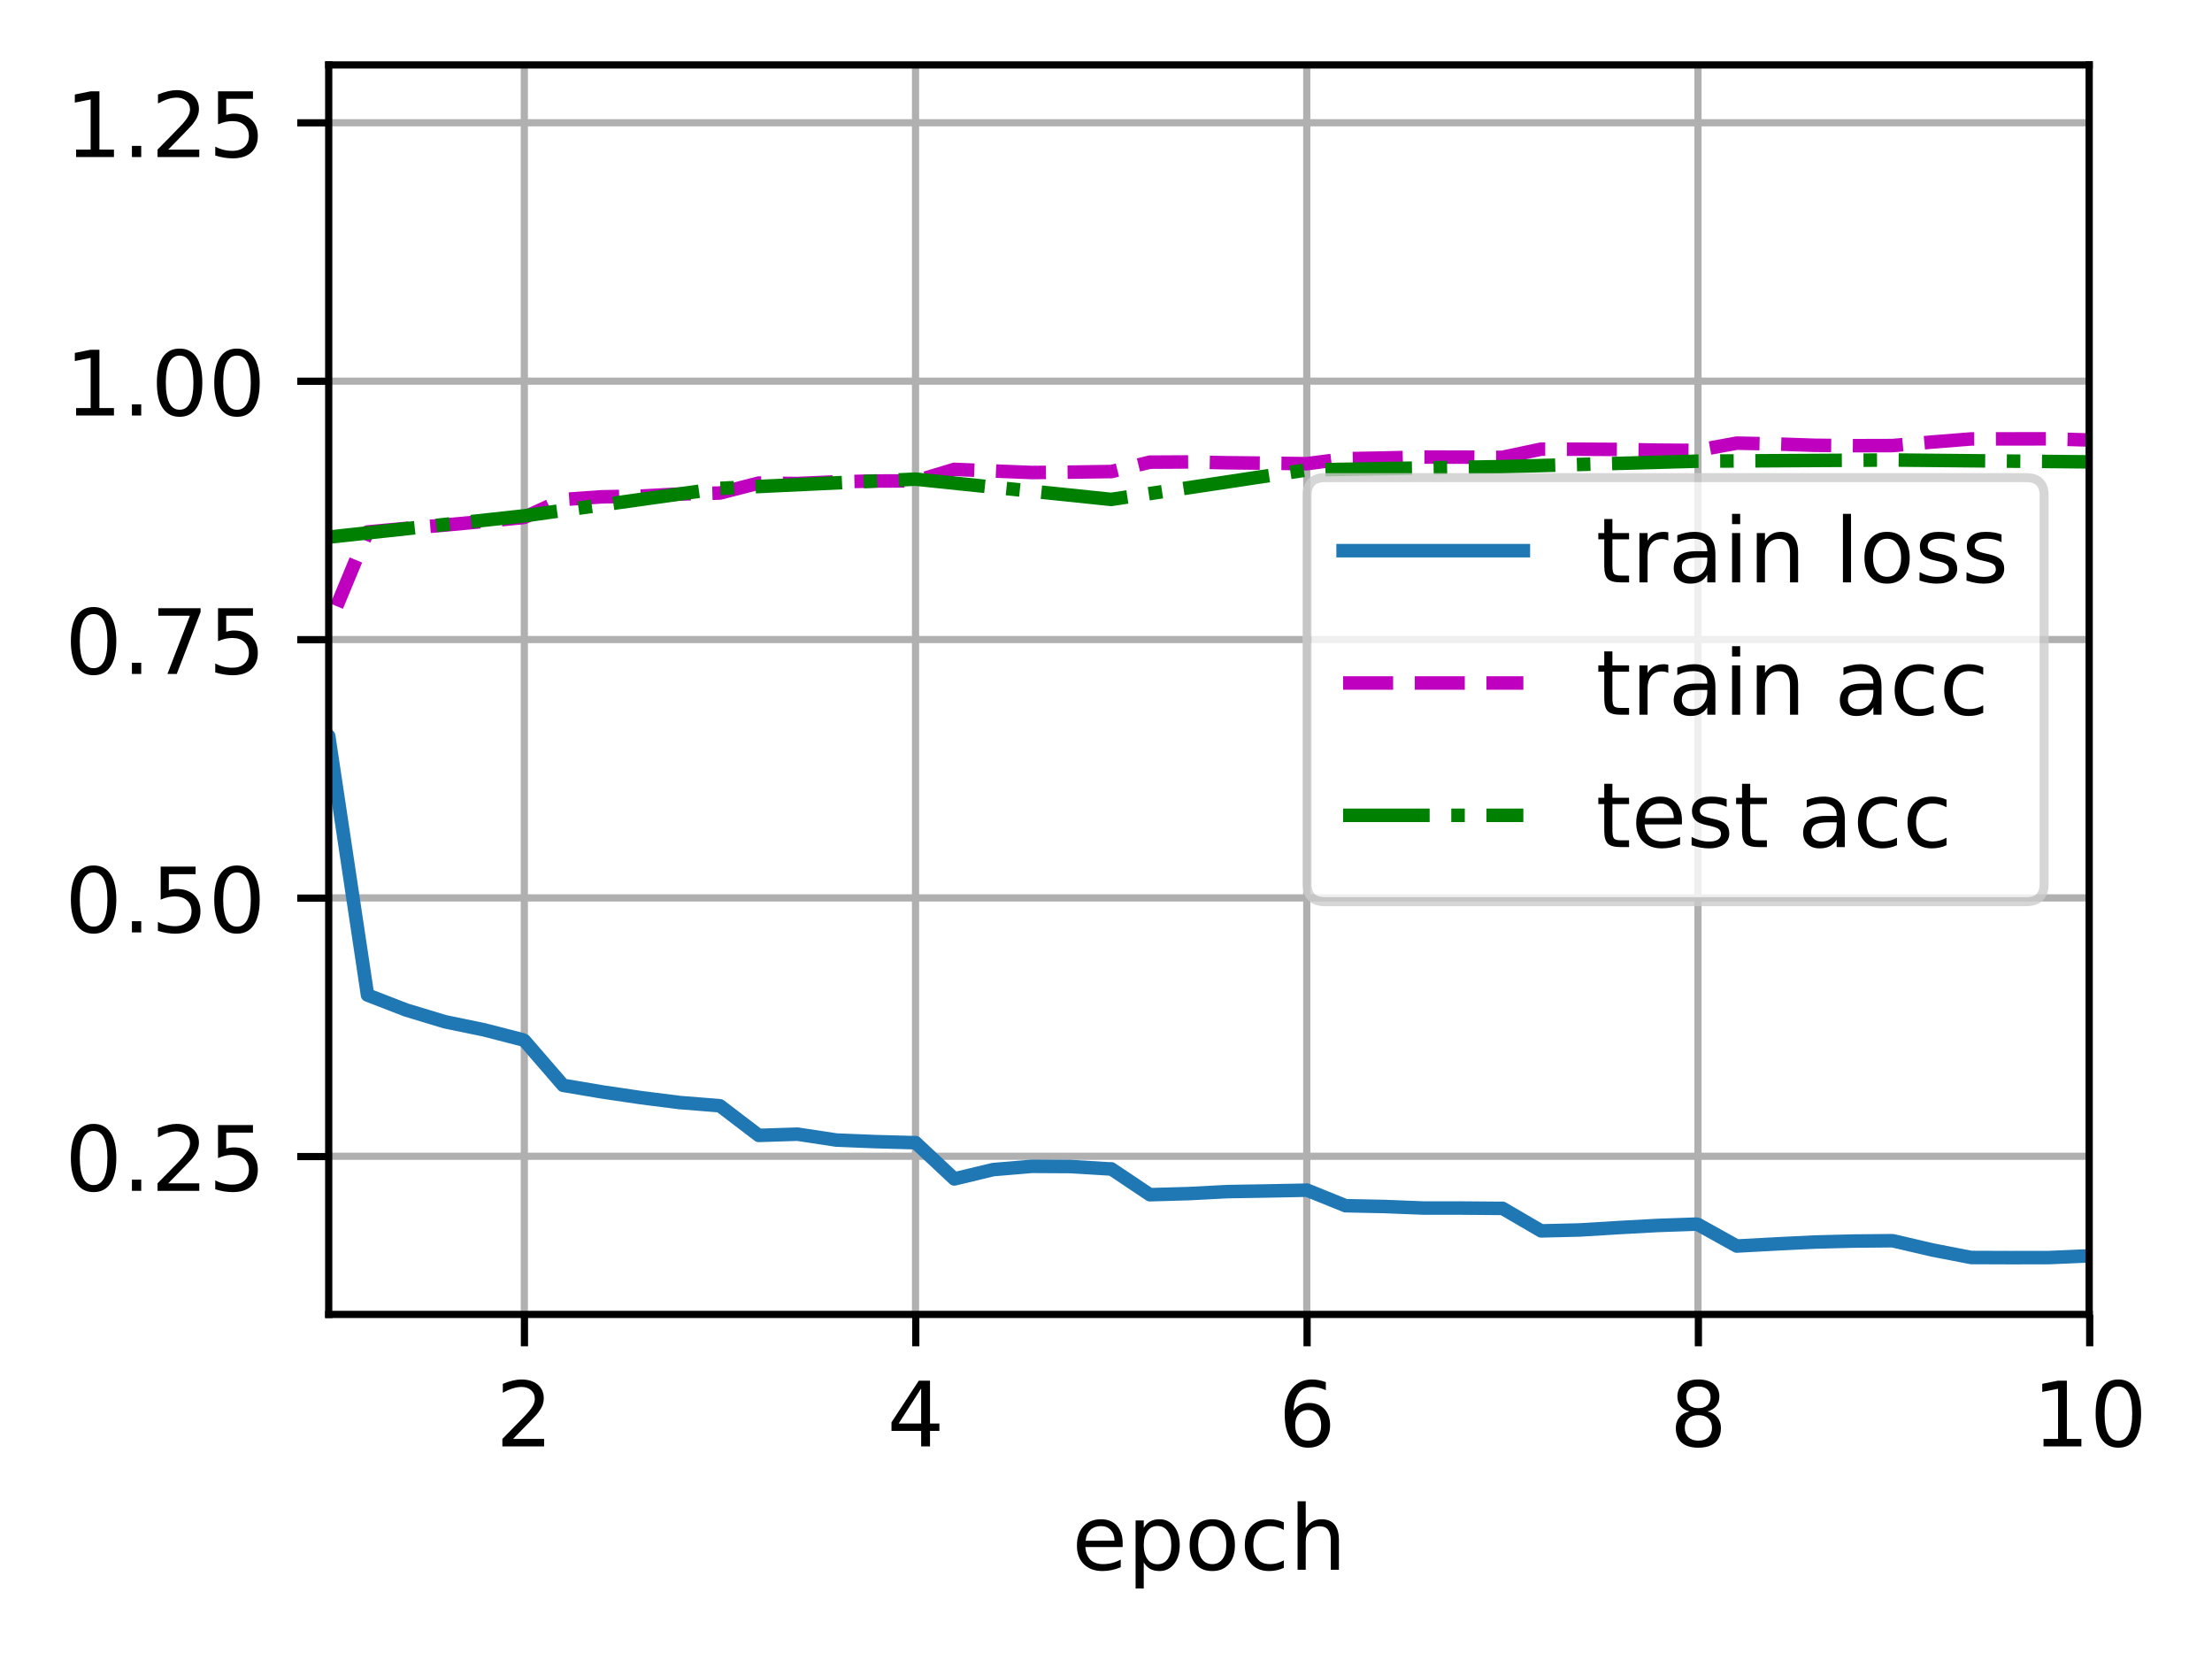 <?xml version="1.0" encoding="UTF-8"?>
<svg xmlns="http://www.w3.org/2000/svg" xmlns:xlink="http://www.w3.org/1999/xlink" width="327.104" height="244.475" viewBox="0 0 327.104 244.475" version="1.1">
<rect x="0" y="0" width="327.104" height="244.475" fill="#333333" stroke="none"/>
<defs>
<clipPath id="clip1">
  <path d="M 76 9.602 L 79 9.602 L 79 194.398 L 76 194.398 Z M 76 9.602 "/>
</clipPath>
<clipPath id="clip2">
  <path d="M 134 9.602 L 137 9.602 L 137 194.398 L 134 194.398 Z M 134 9.602 "/>
</clipPath>
<clipPath id="clip3">
  <path d="M 192 9.602 L 195 9.602 L 195 194.398 L 192 194.398 Z M 192 9.602 "/>
</clipPath>
<clipPath id="clip4">
  <path d="M 250 9.602 L 252 9.602 L 252 194.398 L 250 194.398 Z M 250 9.602 "/>
</clipPath>
<clipPath id="clip5">
  <path d="M 308 9.602 L 309.02 9.602 L 309.02 194.398 L 308 194.398 Z M 308 9.602 "/>
</clipPath>
<clipPath id="clip6">
  <path d="M 48.621 170 L 309.02 170 L 309.02 172 L 48.621 172 Z M 48.621 170 "/>
</clipPath>
<clipPath id="clip7">
  <path d="M 48.621 132 L 309.02 132 L 309.02 134 L 48.621 134 Z M 48.621 132 "/>
</clipPath>
<clipPath id="clip8">
  <path d="M 48.621 93 L 309.02 93 L 309.02 96 L 48.621 96 Z M 48.621 93 "/>
</clipPath>
<clipPath id="clip9">
  <path d="M 48.621 55 L 309.02 55 L 309.02 58 L 48.621 58 Z M 48.621 55 "/>
</clipPath>
<clipPath id="clip10">
  <path d="M 48.621 17 L 309.02 17 L 309.02 19 L 48.621 19 Z M 48.621 17 "/>
</clipPath>
<clipPath id="clip11">
  <path d="M 48.621 16 L 309.02 16 L 309.02 188 L 48.621 188 Z M 48.621 16 "/>
</clipPath>
<clipPath id="clip12">
  <path d="M 48.621 63 L 309.02 63 L 309.02 124 L 48.621 124 Z M 48.621 63 "/>
</clipPath>
<clipPath id="clip13">
  <path d="M 48.621 67 L 309.02 67 L 309.02 81 L 48.621 81 Z M 48.621 67 "/>
</clipPath>
<filter id="alpha" filterUnits="objectBoundingBox" x="0%" y="0%" width="100%" height="100%">
  <feColorMatrix type="matrix" in="SourceGraphic" values="0 0 0 0 1 0 0 0 0 1 0 0 0 0 1 0 0 0 1 0"/>
</filter>
<mask id="mask0">
  <g filter="url(#alpha)">
<rect x="0" y="0" width="327.104" height="244.475" style="fill:rgb(0%,0%,0%);fill-opacity:0.8;stroke:none;"/>
  </g>
</mask>
<clipPath id="clip14">
  <rect x="0" y="0" width="328" height="245"/>
</clipPath>
<g id="surface5" clip-path="url(#clip14)">
<path style="fill-rule:nonzero;fill:rgb(100%,100%,100%);fill-opacity:1;stroke-width:1;stroke-linecap:butt;stroke-linejoin:miter;stroke:rgb(80%,80%,80%);stroke-opacity:1;stroke-miterlimit:4;" d="M 146.997 100.017 L 224.766 100.017 C 226.099 100.017 226.767 99.352 226.767 98.019 L 226.767 54.981 C 226.767 53.648 226.099 52.983 224.766 52.983 L 146.997 52.983 C 145.664 52.983 144.996 53.648 144.996 54.981 L 144.996 98.019 C 144.996 99.352 145.664 100.017 146.997 100.017 Z M 146.997 100.017 " transform="matrix(1.333,0,0,1.333,0,-0)"/>
</g>
</defs>
<g id="surface1">
<path style=" stroke:none;fill-rule:nonzero;fill:rgb(100%,100%,100%);fill-opacity:1;" d="M 0 244.477 L 327.105 244.477 L 327.105 0 L 0 0 Z M 0 244.477 "/>
<path style=" stroke:none;fill-rule:nonzero;fill:rgb(100%,100%,100%);fill-opacity:1;" d="M 48.621 194.398 L 309.02 194.398 L 309.02 9.602 L 48.621 9.602 Z M 48.621 194.398 "/>
<g clip-path="url(#clip1)" clip-rule="nonzero">
<path style="fill:none;stroke-width:0.8;stroke-linecap:square;stroke-linejoin:round;stroke:rgb(69.02%,69.02%,69.02%);stroke-opacity:1;stroke-miterlimit:4;" d="M 58.166 145.799 L 58.166 7.201 " transform="matrix(1.333,0,0,1.333,0,-0)"/>
</g>
<path style="fill:none;stroke-width:0.8;stroke-linecap:butt;stroke-linejoin:round;stroke:rgb(0%,0%,0%);stroke-opacity:1;stroke-miterlimit:4;" d="M 0 -0.001 L 0 3.5 " transform="matrix(1.333,0,0,1.333,77.554,194.4)"/>
<path style=" stroke:none;fill-rule:nonzero;fill:rgb(0%,0%,0%);fill-opacity:1;" d="M 75.871 212.758 L 80.461 212.758 L 80.461 213.863 L 74.289 213.863 L 74.289 212.758 C 74.789 212.242 75.469 211.547 76.328 210.68 C 77.191 209.809 77.734 209.246 77.953 208.992 C 78.375 208.523 78.668 208.121 78.836 207.793 C 79.004 207.465 79.086 207.145 79.086 206.828 C 79.086 206.309 78.906 205.891 78.543 205.566 C 78.18 205.238 77.711 205.074 77.129 205.074 C 76.715 205.074 76.277 205.148 75.82 205.289 C 75.363 205.434 74.875 205.648 74.355 205.941 L 74.355 204.613 C 74.883 204.398 75.379 204.238 75.836 204.133 C 76.297 204.023 76.719 203.969 77.102 203.969 C 78.109 203.969 78.91 204.223 79.512 204.727 C 80.109 205.227 80.41 205.898 80.41 206.742 C 80.41 207.141 80.332 207.52 80.184 207.879 C 80.035 208.234 79.762 208.656 79.367 209.145 C 79.258 209.27 78.914 209.633 78.332 210.234 C 77.75 210.836 76.93 211.68 75.871 212.758 Z M 75.871 212.758 "/>
<g clip-path="url(#clip2)" clip-rule="nonzero">
<path style="fill:none;stroke-width:0.8;stroke-linecap:square;stroke-linejoin:round;stroke:rgb(69.02%,69.02%,69.02%);stroke-opacity:1;stroke-miterlimit:4;" d="M 101.566 145.799 L 101.566 7.201 " transform="matrix(1.333,0,0,1.333,0,-0)"/>
</g>
<path style="fill:none;stroke-width:0.8;stroke-linecap:butt;stroke-linejoin:round;stroke:rgb(0%,0%,0%);stroke-opacity:1;stroke-miterlimit:4;" d="M 0.001 -0.001 L 0.001 3.5 " transform="matrix(1.333,0,0,1.333,135.421,194.4)"/>
<path style=" stroke:none;fill-rule:nonzero;fill:rgb(0%,0%,0%);fill-opacity:1;" d="M 136.219 205.289 L 132.898 210.48 L 136.219 210.48 Z M 135.871 204.145 L 137.527 204.145 L 137.527 210.48 L 138.914 210.48 L 138.914 211.574 L 137.527 211.574 L 137.527 213.863 L 136.219 213.863 L 136.219 211.574 L 131.832 211.574 L 131.832 210.305 Z M 135.871 204.145 "/>
<g clip-path="url(#clip3)" clip-rule="nonzero">
<path style="fill:none;stroke-width:0.8;stroke-linecap:square;stroke-linejoin:round;stroke:rgb(69.02%,69.02%,69.02%);stroke-opacity:1;stroke-miterlimit:4;" d="M 144.967 145.799 L 144.967 7.201 " transform="matrix(1.333,0,0,1.333,0,-0)"/>
</g>
<path style="fill:none;stroke-width:0.8;stroke-linecap:butt;stroke-linejoin:round;stroke:rgb(0%,0%,0%);stroke-opacity:1;stroke-miterlimit:4;" d="M 0.001 -0.001 L 0.001 3.5 " transform="matrix(1.333,0,0,1.333,193.287,194.4)"/>
<path style=" stroke:none;fill-rule:nonzero;fill:rgb(0%,0%,0%);fill-opacity:1;" d="M 193.449 208.48 C 192.859 208.48 192.391 208.684 192.043 209.086 C 191.699 209.492 191.527 210.043 191.527 210.746 C 191.527 211.445 191.699 211.996 192.043 212.402 C 192.391 212.809 192.859 213.012 193.449 213.012 C 194.039 213.012 194.504 212.809 194.852 212.402 C 195.195 211.996 195.367 211.445 195.367 210.746 C 195.367 210.043 195.195 209.492 194.852 209.086 C 194.504 208.684 194.039 208.48 193.449 208.48 Z M 196.059 204.359 L 196.059 205.555 C 195.727 205.402 195.395 205.281 195.059 205.199 C 194.723 205.117 194.391 205.074 194.059 205.074 C 193.191 205.074 192.527 205.367 192.07 205.953 C 191.613 206.539 191.352 207.426 191.285 208.609 C 191.539 208.234 191.863 207.941 192.246 207.742 C 192.637 207.539 193.062 207.441 193.523 207.441 C 194.5 207.441 195.273 207.734 195.84 208.328 C 196.406 208.922 196.691 209.727 196.691 210.746 C 196.691 211.746 196.395 212.547 195.805 213.148 C 195.215 213.754 194.43 214.055 193.449 214.055 C 192.324 214.055 191.465 213.625 190.867 212.762 C 190.273 211.898 189.977 210.652 189.977 209.016 C 189.977 207.477 190.34 206.254 191.07 205.34 C 191.801 204.426 192.777 203.969 194.008 203.969 C 194.336 203.969 194.672 204 195.008 204.066 C 195.344 204.133 195.691 204.23 196.059 204.359 Z M 196.059 204.359 "/>
<g clip-path="url(#clip4)" clip-rule="nonzero">
<path style="fill:none;stroke-width:0.8;stroke-linecap:square;stroke-linejoin:round;stroke:rgb(69.02%,69.02%,69.02%);stroke-opacity:1;stroke-miterlimit:4;" d="M 188.364 145.799 L 188.364 7.201 " transform="matrix(1.333,0,0,1.333,0,-0)"/>
</g>
<path style="fill:none;stroke-width:0.8;stroke-linecap:butt;stroke-linejoin:round;stroke:rgb(0%,0%,0%);stroke-opacity:1;stroke-miterlimit:4;" d="M -0.001 -0.001 L -0.001 3.5 " transform="matrix(1.333,0,0,1.333,251.154,194.4)"/>
<path style=" stroke:none;fill-rule:nonzero;fill:rgb(0%,0%,0%);fill-opacity:1;" d="M 251.148 209.246 C 250.523 209.246 250.035 209.414 249.676 209.75 C 249.316 210.086 249.141 210.543 249.141 211.129 C 249.141 211.715 249.316 212.176 249.676 212.512 C 250.035 212.844 250.523 213.012 251.148 213.012 C 251.773 213.012 252.266 212.844 252.629 212.508 C 252.988 212.172 253.168 211.711 253.168 211.129 C 253.168 210.543 252.988 210.086 252.633 209.75 C 252.273 209.414 251.781 209.246 251.148 209.246 Z M 249.836 208.691 C 249.273 208.551 248.832 208.289 248.516 207.902 C 248.203 207.516 248.047 207.043 248.047 206.488 C 248.047 205.711 248.32 205.098 248.875 204.645 C 249.43 204.195 250.188 203.969 251.148 203.969 C 252.117 203.969 252.879 204.195 253.43 204.645 C 253.98 205.098 254.258 205.711 254.258 206.488 C 254.258 207.043 254.098 207.516 253.785 207.902 C 253.469 208.289 253.031 208.551 252.473 208.691 C 253.105 208.836 253.598 209.125 253.953 209.555 C 254.305 209.984 254.484 210.508 254.484 211.129 C 254.484 212.07 254.195 212.797 253.621 213.301 C 253.047 213.805 252.223 214.055 251.148 214.055 C 250.078 214.055 249.254 213.805 248.68 213.301 C 248.105 212.797 247.816 212.07 247.816 211.129 C 247.816 210.508 247.996 209.984 248.352 209.555 C 248.707 209.125 249.203 208.836 249.836 208.691 Z M 249.355 206.613 C 249.355 207.117 249.512 207.508 249.824 207.789 C 250.141 208.07 250.582 208.211 251.148 208.211 C 251.715 208.211 252.156 208.07 252.477 207.789 C 252.793 207.508 252.953 207.117 252.953 206.613 C 252.953 206.109 252.793 205.715 252.477 205.434 C 252.156 205.152 251.715 205.012 251.148 205.012 C 250.582 205.012 250.141 205.152 249.824 205.434 C 249.512 205.715 249.355 206.109 249.355 206.613 Z M 249.355 206.613 "/>
<g clip-path="url(#clip5)" clip-rule="nonzero">
<path style="fill:none;stroke-width:0.8;stroke-linecap:square;stroke-linejoin:round;stroke:rgb(69.02%,69.02%,69.02%);stroke-opacity:1;stroke-miterlimit:4;" d="M 231.765 145.799 L 231.765 7.201 " transform="matrix(1.333,0,0,1.333,0,-0)"/>
</g>
<path style="fill:none;stroke-width:0.8;stroke-linecap:butt;stroke-linejoin:round;stroke:rgb(0%,0%,0%);stroke-opacity:1;stroke-miterlimit:4;" d="M -0.001 -0.001 L -0.001 3.5 " transform="matrix(1.333,0,0,1.333,309.021,194.4)"/>
<path style=" stroke:none;fill-rule:nonzero;fill:rgb(0%,0%,0%);fill-opacity:1;" d="M 302.191 212.758 L 304.34 212.758 L 304.34 205.34 L 302.004 205.809 L 302.004 204.613 L 304.328 204.145 L 305.641 204.145 L 305.641 212.758 L 307.789 212.758 L 307.789 213.863 L 302.191 213.863 Z M 302.191 212.758 "/>
<path style=" stroke:none;fill-rule:nonzero;fill:rgb(0%,0%,0%);fill-opacity:1;" d="M 313.258 205.012 C 312.582 205.012 312.074 205.344 311.73 206.012 C 311.391 206.676 311.219 207.676 311.219 209.016 C 311.219 210.348 311.391 211.348 311.73 212.012 C 312.074 212.68 312.582 213.012 313.258 213.012 C 313.941 213.012 314.449 212.68 314.793 212.012 C 315.133 211.348 315.305 210.348 315.305 209.016 C 315.305 207.676 315.133 206.676 314.793 206.012 C 314.449 205.344 313.941 205.012 313.258 205.012 Z M 313.258 203.969 C 314.348 203.969 315.18 204.398 315.758 205.262 C 316.332 206.125 316.617 207.375 316.617 209.016 C 316.617 210.652 316.332 211.898 315.758 212.762 C 315.18 213.625 314.348 214.055 313.258 214.055 C 312.168 214.055 311.336 213.625 310.762 212.762 C 310.188 211.898 309.898 210.652 309.898 209.016 C 309.898 207.375 310.188 206.125 310.762 205.262 C 311.336 204.398 312.168 203.969 313.258 203.969 Z M 313.258 203.969 "/>
<path style=" stroke:none;fill-rule:nonzero;fill:rgb(0%,0%,0%);fill-opacity:1;" d="M 166.012 228.156 L 166.012 228.742 L 160.504 228.742 C 160.555 229.566 160.805 230.195 161.246 230.629 C 161.691 231.059 162.312 231.273 163.105 231.273 C 163.566 231.273 164.012 231.219 164.445 231.105 C 164.875 230.992 165.305 230.824 165.73 230.598 L 165.73 231.73 C 165.301 231.914 164.859 232.051 164.41 232.148 C 163.957 232.242 163.5 232.293 163.035 232.293 C 161.871 232.293 160.949 231.953 160.27 231.277 C 159.59 230.598 159.254 229.684 159.254 228.527 C 159.254 227.336 159.574 226.387 160.219 225.688 C 160.863 224.984 161.734 224.637 162.828 224.637 C 163.809 224.637 164.582 224.953 165.152 225.582 C 165.727 226.215 166.012 227.07 166.012 228.156 Z M 164.812 227.805 C 164.805 227.148 164.621 226.629 164.262 226.238 C 163.902 225.848 163.43 225.648 162.84 225.648 C 162.172 225.648 161.637 225.84 161.234 226.215 C 160.836 226.594 160.602 227.125 160.543 227.812 Z M 164.812 227.805 "/>
<path style=" stroke:none;fill-rule:nonzero;fill:rgb(0%,0%,0%);fill-opacity:1;" d="M 169.133 231.008 L 169.133 234.875 L 167.93 234.875 L 167.93 224.809 L 169.133 224.809 L 169.133 225.918 C 169.387 225.484 169.707 225.16 170.09 224.953 C 170.473 224.742 170.934 224.637 171.465 224.637 C 172.352 224.637 173.07 224.988 173.625 225.691 C 174.18 226.391 174.457 227.316 174.457 228.461 C 174.457 229.609 174.18 230.535 173.625 231.238 C 173.07 231.941 172.352 232.293 171.465 232.293 C 170.934 232.293 170.473 232.188 170.09 231.977 C 169.707 231.766 169.387 231.441 169.133 231.008 Z M 173.211 228.461 C 173.211 227.582 173.031 226.891 172.668 226.391 C 172.305 225.887 171.809 225.637 171.176 225.637 C 170.539 225.637 170.039 225.887 169.68 226.391 C 169.316 226.891 169.133 227.582 169.133 228.461 C 169.133 229.344 169.316 230.035 169.68 230.535 C 170.039 231.035 170.539 231.289 171.176 231.289 C 171.809 231.289 172.305 231.035 172.668 230.535 C 173.031 230.035 173.211 229.344 173.211 228.461 Z M 173.211 228.461 "/>
<path style=" stroke:none;fill-rule:nonzero;fill:rgb(0%,0%,0%);fill-opacity:1;" d="M 179.266 225.648 C 178.621 225.648 178.117 225.902 177.742 226.402 C 177.367 226.902 177.18 227.59 177.18 228.461 C 177.18 229.336 177.367 230.023 177.738 230.523 C 178.109 231.023 178.617 231.273 179.266 231.273 C 179.902 231.273 180.41 231.023 180.781 230.52 C 181.156 230.016 181.34 229.332 181.34 228.461 C 181.34 227.598 181.156 226.914 180.781 226.41 C 180.41 225.902 179.902 225.648 179.266 225.648 Z M 179.266 224.637 C 180.305 224.637 181.125 224.973 181.719 225.652 C 182.316 226.328 182.613 227.266 182.613 228.461 C 182.613 229.656 182.316 230.594 181.719 231.273 C 181.125 231.953 180.305 232.293 179.266 232.293 C 178.219 232.293 177.398 231.953 176.805 231.273 C 176.215 230.594 175.918 229.656 175.918 228.461 C 175.918 227.266 176.215 226.328 176.805 225.652 C 177.398 224.973 178.219 224.637 179.266 224.637 Z M 179.266 224.637 "/>
<path style=" stroke:none;fill-rule:nonzero;fill:rgb(0%,0%,0%);fill-opacity:1;" d="M 189.844 225.09 L 189.844 226.211 C 189.508 226.023 189.168 225.883 188.828 225.789 C 188.484 225.695 188.141 225.648 187.797 225.648 C 187.016 225.648 186.414 225.898 185.984 226.391 C 185.555 226.883 185.34 227.57 185.34 228.461 C 185.34 229.352 185.555 230.043 185.984 230.539 C 186.414 231.027 187.016 231.273 187.797 231.273 C 188.141 231.273 188.484 231.227 188.828 231.137 C 189.168 231.043 189.508 230.902 189.844 230.715 L 189.844 231.824 C 189.512 231.977 189.164 232.094 188.805 232.172 C 188.449 232.254 188.066 232.293 187.664 232.293 C 186.566 232.293 185.691 231.945 185.047 231.258 C 184.398 230.566 184.078 229.633 184.078 228.461 C 184.078 227.273 184.402 226.34 185.055 225.66 C 185.711 224.977 186.605 224.637 187.742 224.637 C 188.109 224.637 188.473 224.672 188.82 224.75 C 189.172 224.824 189.516 224.938 189.844 225.09 Z M 189.844 225.09 "/>
<path style=" stroke:none;fill-rule:nonzero;fill:rgb(0%,0%,0%);fill-opacity:1;" d="M 197.992 227.699 L 197.992 232.102 L 196.793 232.102 L 196.793 227.738 C 196.793 227.051 196.656 226.535 196.387 226.191 C 196.117 225.848 195.715 225.676 195.18 225.676 C 194.531 225.676 194.02 225.883 193.648 226.297 C 193.273 226.707 193.086 227.27 193.086 227.98 L 193.086 232.102 L 191.883 232.102 L 191.883 221.973 L 193.086 221.973 L 193.086 225.945 C 193.375 225.504 193.711 225.176 194.098 224.961 C 194.488 224.742 194.938 224.637 195.445 224.637 C 196.281 224.637 196.914 224.895 197.344 225.414 C 197.773 225.93 197.992 226.691 197.992 227.699 Z M 197.992 227.699 "/>
<g clip-path="url(#clip6)" clip-rule="nonzero">
<path style="fill:none;stroke-width:0.8;stroke-linecap:square;stroke-linejoin:round;stroke:rgb(69.02%,69.02%,69.02%);stroke-opacity:1;stroke-miterlimit:4;" d="M 36.466 128.259 L 231.765 128.259 " transform="matrix(1.333,0,0,1.333,0,-0)"/>
</g>
<path style="fill:none;stroke-width:0.8;stroke-linecap:butt;stroke-linejoin:round;stroke:rgb(0%,0%,0%);stroke-opacity:1;stroke-miterlimit:4;" d="M 0 0.001 L -3.501 0.001 " transform="matrix(1.333,0,0,1.333,48.621,171.01)"/>
<path style=" stroke:none;fill-rule:nonzero;fill:rgb(0%,0%,0%);fill-opacity:1;" d="M 13.836 167.223 C 13.16 167.223 12.652 167.555 12.309 168.223 C 11.969 168.887 11.801 169.887 11.801 171.227 C 11.801 172.559 11.969 173.559 12.309 174.223 C 12.652 174.891 13.16 175.223 13.836 175.223 C 14.52 175.223 15.031 174.891 15.371 174.223 C 15.711 173.559 15.883 172.559 15.883 171.227 C 15.883 169.887 15.711 168.887 15.371 168.223 C 15.031 167.555 14.52 167.223 13.836 167.223 Z M 13.836 166.18 C 14.93 166.18 15.762 166.613 16.336 167.473 C 16.91 168.336 17.199 169.586 17.199 171.227 C 17.199 172.863 16.91 174.113 16.336 174.973 C 15.762 175.836 14.93 176.266 13.836 176.266 C 12.75 176.266 11.918 175.836 11.34 174.973 C 10.766 174.113 10.48 172.863 10.48 171.227 C 10.48 169.586 10.766 168.336 11.34 167.473 C 11.918 166.613 12.75 166.18 13.836 166.18 Z M 13.836 166.18 "/>
<path style=" stroke:none;fill-rule:nonzero;fill:rgb(0%,0%,0%);fill-opacity:1;" d="M 19.508 174.422 L 20.883 174.422 L 20.883 176.074 L 19.508 176.074 Z M 19.508 174.422 "/>
<path style=" stroke:none;fill-rule:nonzero;fill:rgb(0%,0%,0%);fill-opacity:1;" d="M 24.879 174.969 L 29.469 174.969 L 29.469 176.074 L 23.297 176.074 L 23.297 174.969 C 23.797 174.453 24.477 173.762 25.34 172.891 C 26.199 172.02 26.742 171.457 26.965 171.207 C 27.383 170.734 27.676 170.332 27.844 170.004 C 28.012 169.676 28.098 169.355 28.098 169.039 C 28.098 168.523 27.914 168.102 27.551 167.777 C 27.191 167.449 26.719 167.285 26.137 167.285 C 25.723 167.285 25.289 167.359 24.828 167.5 C 24.371 167.645 23.883 167.863 23.363 168.152 L 23.363 166.824 C 23.891 166.613 24.387 166.449 24.848 166.344 C 25.309 166.234 25.73 166.18 26.109 166.18 C 27.117 166.18 27.922 166.434 28.52 166.938 C 29.117 167.438 29.418 168.113 29.418 168.953 C 29.418 169.352 29.344 169.73 29.191 170.09 C 29.043 170.449 28.77 170.867 28.375 171.355 C 28.266 171.48 27.922 171.844 27.34 172.445 C 26.758 173.047 25.938 173.891 24.879 174.969 Z M 24.879 174.969 "/>
<path style=" stroke:none;fill-rule:nonzero;fill:rgb(0%,0%,0%);fill-opacity:1;" d="M 32.242 166.355 L 37.406 166.355 L 37.406 167.465 L 33.449 167.465 L 33.449 169.844 C 33.637 169.781 33.828 169.73 34.02 169.699 C 34.211 169.668 34.402 169.652 34.594 169.652 C 35.68 169.652 36.539 169.949 37.172 170.543 C 37.805 171.137 38.125 171.941 38.125 172.957 C 38.125 174.004 37.797 174.816 37.145 175.398 C 36.496 175.977 35.578 176.266 34.391 176.266 C 33.984 176.266 33.566 176.23 33.145 176.16 C 32.723 176.094 32.285 175.988 31.832 175.848 L 31.832 174.527 C 32.223 174.738 32.629 174.898 33.043 175 C 33.461 175.105 33.902 175.156 34.363 175.156 C 35.117 175.156 35.711 174.961 36.148 174.566 C 36.586 174.172 36.805 173.637 36.805 172.957 C 36.805 172.281 36.586 171.746 36.148 171.352 C 35.711 170.957 35.117 170.758 34.363 170.758 C 34.012 170.758 33.664 170.797 33.312 170.875 C 32.965 170.953 32.609 171.074 32.242 171.238 Z M 32.242 166.355 "/>
<g clip-path="url(#clip7)" clip-rule="nonzero">
<path style="fill:none;stroke-width:0.8;stroke-linecap:square;stroke-linejoin:round;stroke:rgb(69.02%,69.02%,69.02%);stroke-opacity:1;stroke-miterlimit:4;" d="M 36.466 99.598 L 231.765 99.598 " transform="matrix(1.333,0,0,1.333,0,-0)"/>
</g>
<path style="fill:none;stroke-width:0.8;stroke-linecap:butt;stroke-linejoin:round;stroke:rgb(0%,0%,0%);stroke-opacity:1;stroke-miterlimit:4;" d="M 0 -0.001 L -3.501 -0.001 " transform="matrix(1.333,0,0,1.333,48.621,132.798)"/>
<path style=" stroke:none;fill-rule:nonzero;fill:rgb(0%,0%,0%);fill-opacity:1;" d="M 13.836 129.008 C 13.16 129.008 12.652 129.344 12.309 130.008 C 11.969 130.676 11.801 131.676 11.801 133.012 C 11.801 134.344 11.969 135.344 12.309 136.012 C 12.652 136.68 13.16 137.012 13.836 137.012 C 14.52 137.012 15.031 136.68 15.371 136.012 C 15.711 135.344 15.883 134.344 15.883 133.012 C 15.883 131.676 15.711 130.676 15.371 130.008 C 15.031 129.344 14.52 129.008 13.836 129.008 Z M 13.836 127.969 C 14.93 127.969 15.762 128.398 16.336 129.262 C 16.91 130.121 17.199 131.371 17.199 133.012 C 17.199 134.648 16.91 135.898 16.336 136.762 C 15.762 137.621 14.93 138.055 13.836 138.055 C 12.75 138.055 11.918 137.621 11.34 136.762 C 10.766 135.898 10.48 134.648 10.48 133.012 C 10.48 131.371 10.766 130.121 11.34 129.262 C 11.918 128.398 12.75 127.969 13.836 127.969 Z M 13.836 127.969 "/>
<path style=" stroke:none;fill-rule:nonzero;fill:rgb(0%,0%,0%);fill-opacity:1;" d="M 19.508 136.211 L 20.883 136.211 L 20.883 137.863 L 19.508 137.863 Z M 19.508 136.211 "/>
<path style=" stroke:none;fill-rule:nonzero;fill:rgb(0%,0%,0%);fill-opacity:1;" d="M 23.762 128.141 L 28.922 128.141 L 28.922 129.25 L 24.965 129.25 L 24.965 131.633 C 25.156 131.566 25.344 131.52 25.535 131.484 C 25.727 131.453 25.918 131.438 26.109 131.438 C 27.195 131.438 28.055 131.734 28.688 132.328 C 29.324 132.926 29.641 133.73 29.641 134.746 C 29.641 135.789 29.312 136.602 28.664 137.184 C 28.012 137.762 27.094 138.055 25.91 138.055 C 25.5 138.055 25.086 138.02 24.66 137.949 C 24.238 137.879 23.801 137.773 23.352 137.637 L 23.352 136.312 C 23.742 136.527 24.145 136.684 24.562 136.789 C 24.977 136.891 25.418 136.945 25.883 136.945 C 26.633 136.945 27.227 136.746 27.664 136.352 C 28.105 135.957 28.324 135.422 28.324 134.746 C 28.324 134.066 28.105 133.531 27.664 133.137 C 27.227 132.742 26.633 132.543 25.883 132.543 C 25.531 132.543 25.18 132.582 24.828 132.66 C 24.48 132.738 24.125 132.859 23.762 133.027 Z M 23.762 128.141 "/>
<path style=" stroke:none;fill-rule:nonzero;fill:rgb(0%,0%,0%);fill-opacity:1;" d="M 35.043 129.008 C 34.367 129.008 33.855 129.344 33.516 130.008 C 33.176 130.676 33.004 131.676 33.004 133.012 C 33.004 134.344 33.176 135.344 33.516 136.012 C 33.855 136.68 34.367 137.012 35.043 137.012 C 35.723 137.012 36.234 136.68 36.574 136.012 C 36.918 135.344 37.086 134.344 37.086 133.012 C 37.086 131.676 36.918 130.676 36.574 130.008 C 36.234 129.344 35.723 129.008 35.043 129.008 Z M 35.043 127.969 C 36.133 127.969 36.965 128.398 37.539 129.262 C 38.113 130.121 38.402 131.371 38.402 133.012 C 38.402 134.648 38.113 135.898 37.539 136.762 C 36.965 137.621 36.133 138.055 35.043 138.055 C 33.953 138.055 33.121 137.621 32.547 136.762 C 31.973 135.898 31.684 134.648 31.684 133.012 C 31.684 131.371 31.973 130.121 32.547 129.262 C 33.121 128.398 33.953 127.969 35.043 127.969 Z M 35.043 127.969 "/>
<g clip-path="url(#clip8)" clip-rule="nonzero">
<path style="fill:none;stroke-width:0.8;stroke-linecap:square;stroke-linejoin:round;stroke:rgb(69.02%,69.02%,69.02%);stroke-opacity:1;stroke-miterlimit:4;" d="M 36.466 70.939 L 231.765 70.939 " transform="matrix(1.333,0,0,1.333,0,-0)"/>
</g>
<path style="fill:none;stroke-width:0.8;stroke-linecap:butt;stroke-linejoin:round;stroke:rgb(0%,0%,0%);stroke-opacity:1;stroke-miterlimit:4;" d="M 0 0.001 L -3.501 0.001 " transform="matrix(1.333,0,0,1.333,48.621,94.585)"/>
<path style=" stroke:none;fill-rule:nonzero;fill:rgb(0%,0%,0%);fill-opacity:1;" d="M 13.836 90.797 C 13.16 90.797 12.652 91.129 12.309 91.797 C 11.969 92.461 11.801 93.461 11.801 94.801 C 11.801 96.133 11.969 97.133 12.309 97.797 C 12.652 98.465 13.16 98.797 13.836 98.797 C 14.52 98.797 15.031 98.465 15.371 97.797 C 15.711 97.133 15.883 96.133 15.883 94.801 C 15.883 93.461 15.711 92.461 15.371 91.797 C 15.031 91.129 14.52 90.797 13.836 90.797 Z M 13.836 89.754 C 14.93 89.754 15.762 90.188 16.336 91.047 C 16.91 91.91 17.199 93.16 17.199 94.801 C 17.199 96.438 16.91 97.688 16.336 98.547 C 15.762 99.41 14.93 99.84 13.836 99.84 C 12.75 99.84 11.918 99.41 11.34 98.547 C 10.766 97.688 10.48 96.438 10.48 94.801 C 10.48 93.16 10.766 91.91 11.34 91.047 C 11.918 90.188 12.75 89.754 13.836 89.754 Z M 13.836 89.754 "/>
<path style=" stroke:none;fill-rule:nonzero;fill:rgb(0%,0%,0%);fill-opacity:1;" d="M 19.508 97.996 L 20.883 97.996 L 20.883 99.648 L 19.508 99.648 Z M 19.508 97.996 "/>
<path style=" stroke:none;fill-rule:nonzero;fill:rgb(0%,0%,0%);fill-opacity:1;" d="M 23.414 89.93 L 29.664 89.93 L 29.664 90.488 L 26.137 99.648 L 24.762 99.648 L 28.082 91.039 L 23.414 91.039 Z M 23.414 89.93 "/>
<path style=" stroke:none;fill-rule:nonzero;fill:rgb(0%,0%,0%);fill-opacity:1;" d="M 32.242 89.93 L 37.406 89.93 L 37.406 91.039 L 33.449 91.039 L 33.449 93.418 C 33.637 93.355 33.828 93.305 34.02 93.273 C 34.211 93.242 34.402 93.227 34.594 93.227 C 35.68 93.227 36.539 93.523 37.172 94.117 C 37.805 94.711 38.125 95.516 38.125 96.531 C 38.125 97.578 37.797 98.391 37.145 98.973 C 36.496 99.551 35.578 99.84 34.391 99.84 C 33.984 99.84 33.566 99.805 33.145 99.734 C 32.723 99.668 32.285 99.562 31.832 99.422 L 31.832 98.102 C 32.223 98.312 32.629 98.473 33.043 98.574 C 33.461 98.68 33.902 98.73 34.363 98.73 C 35.117 98.73 35.711 98.535 36.148 98.141 C 36.586 97.746 36.805 97.211 36.805 96.531 C 36.805 95.855 36.586 95.32 36.148 94.926 C 35.711 94.531 35.117 94.332 34.363 94.332 C 34.012 94.332 33.664 94.371 33.312 94.449 C 32.965 94.527 32.609 94.648 32.242 94.812 Z M 32.242 89.93 "/>
<g clip-path="url(#clip9)" clip-rule="nonzero">
<path style="fill:none;stroke-width:0.8;stroke-linecap:square;stroke-linejoin:round;stroke:rgb(69.02%,69.02%,69.02%);stroke-opacity:1;stroke-miterlimit:4;" d="M 36.466 42.278 L 231.765 42.278 " transform="matrix(1.333,0,0,1.333,0,-0)"/>
</g>
<path style="fill:none;stroke-width:0.8;stroke-linecap:butt;stroke-linejoin:round;stroke:rgb(0%,0%,0%);stroke-opacity:1;stroke-miterlimit:4;" d="M 0 -0.001 L -3.501 -0.001 " transform="matrix(1.333,0,0,1.333,48.621,56.372)"/>
<path style=" stroke:none;fill-rule:nonzero;fill:rgb(0%,0%,0%);fill-opacity:1;" d="M 11.254 60.332 L 13.402 60.332 L 13.402 52.914 L 11.066 53.383 L 11.066 52.184 L 13.391 51.715 L 14.703 51.715 L 14.703 60.332 L 16.852 60.332 L 16.852 61.438 L 11.254 61.438 Z M 11.254 60.332 "/>
<path style=" stroke:none;fill-rule:nonzero;fill:rgb(0%,0%,0%);fill-opacity:1;" d="M 19.508 59.785 L 20.883 59.785 L 20.883 61.438 L 19.508 61.438 Z M 19.508 59.785 "/>
<path style=" stroke:none;fill-rule:nonzero;fill:rgb(0%,0%,0%);fill-opacity:1;" d="M 26.559 52.582 C 25.883 52.582 25.375 52.918 25.031 53.582 C 24.691 54.25 24.52 55.25 24.52 56.586 C 24.52 57.918 24.691 58.918 25.031 59.586 C 25.375 60.254 25.883 60.586 26.559 60.586 C 27.242 60.586 27.75 60.254 28.094 59.586 C 28.434 58.918 28.605 57.918 28.605 56.586 C 28.605 55.25 28.434 54.25 28.094 53.582 C 27.75 52.918 27.242 52.582 26.559 52.582 Z M 26.559 51.543 C 27.648 51.543 28.48 51.973 29.059 52.836 C 29.633 53.695 29.918 54.945 29.918 56.586 C 29.918 58.223 29.633 59.473 29.059 60.336 C 28.48 61.195 27.648 61.629 26.559 61.629 C 25.469 61.629 24.637 61.195 24.062 60.336 C 23.488 59.473 23.199 58.223 23.199 56.586 C 23.199 54.945 23.488 53.695 24.062 52.836 C 24.637 51.973 25.469 51.543 26.559 51.543 Z M 26.559 51.543 "/>
<path style=" stroke:none;fill-rule:nonzero;fill:rgb(0%,0%,0%);fill-opacity:1;" d="M 35.043 52.582 C 34.367 52.582 33.855 52.918 33.516 53.582 C 33.176 54.25 33.004 55.25 33.004 56.586 C 33.004 57.918 33.176 58.918 33.516 59.586 C 33.855 60.254 34.367 60.586 35.043 60.586 C 35.723 60.586 36.234 60.254 36.574 59.586 C 36.918 58.918 37.086 57.918 37.086 56.586 C 37.086 55.25 36.918 54.25 36.574 53.582 C 36.234 52.918 35.723 52.582 35.043 52.582 Z M 35.043 51.543 C 36.133 51.543 36.965 51.973 37.539 52.836 C 38.113 53.695 38.402 54.945 38.402 56.586 C 38.402 58.223 38.113 59.473 37.539 60.336 C 36.965 61.195 36.133 61.629 35.043 61.629 C 33.953 61.629 33.121 61.195 32.547 60.336 C 31.973 59.473 31.684 58.223 31.684 56.586 C 31.684 54.945 31.973 53.695 32.547 52.836 C 33.121 51.973 33.953 51.543 35.043 51.543 Z M 35.043 51.543 "/>
<g clip-path="url(#clip10)" clip-rule="nonzero">
<path style="fill:none;stroke-width:0.8;stroke-linecap:square;stroke-linejoin:round;stroke:rgb(69.02%,69.02%,69.02%);stroke-opacity:1;stroke-miterlimit:4;" d="M 36.466 13.62 L 231.765 13.62 " transform="matrix(1.333,0,0,1.333,0,-0)"/>
</g>
<path style="fill:none;stroke-width:0.8;stroke-linecap:butt;stroke-linejoin:round;stroke:rgb(0%,0%,0%);stroke-opacity:1;stroke-miterlimit:4;" d="M 0 0.001 L -3.501 0.001 " transform="matrix(1.333,0,0,1.333,48.621,18.159)"/>
<path style=" stroke:none;fill-rule:nonzero;fill:rgb(0%,0%,0%);fill-opacity:1;" d="M 11.254 22.117 L 13.402 22.117 L 13.402 14.703 L 11.066 15.172 L 11.066 13.973 L 13.391 13.504 L 14.703 13.504 L 14.703 22.117 L 16.852 22.117 L 16.852 23.223 L 11.254 23.223 Z M 11.254 22.117 "/>
<path style=" stroke:none;fill-rule:nonzero;fill:rgb(0%,0%,0%);fill-opacity:1;" d="M 19.508 21.57 L 20.883 21.57 L 20.883 23.223 L 19.508 23.223 Z M 19.508 21.57 "/>
<path style=" stroke:none;fill-rule:nonzero;fill:rgb(0%,0%,0%);fill-opacity:1;" d="M 24.879 22.117 L 29.469 22.117 L 29.469 23.223 L 23.297 23.223 L 23.297 22.117 C 23.797 21.602 24.477 20.91 25.34 20.039 C 26.199 19.168 26.742 18.605 26.965 18.355 C 27.383 17.883 27.676 17.48 27.844 17.152 C 28.012 16.824 28.098 16.504 28.098 16.188 C 28.098 15.672 27.914 15.25 27.551 14.926 C 27.191 14.598 26.719 14.434 26.137 14.434 C 25.723 14.434 25.289 14.508 24.828 14.648 C 24.371 14.793 23.883 15.012 23.363 15.301 L 23.363 13.973 C 23.891 13.762 24.387 13.598 24.848 13.492 C 25.309 13.383 25.73 13.328 26.109 13.328 C 27.117 13.328 27.922 13.582 28.52 14.086 C 29.117 14.586 29.418 15.262 29.418 16.102 C 29.418 16.5 29.344 16.879 29.191 17.238 C 29.043 17.598 28.77 18.016 28.375 18.504 C 28.266 18.629 27.922 18.992 27.34 19.594 C 26.758 20.195 25.938 21.039 24.879 22.117 Z M 24.879 22.117 "/>
<path style=" stroke:none;fill-rule:nonzero;fill:rgb(0%,0%,0%);fill-opacity:1;" d="M 32.242 13.504 L 37.406 13.504 L 37.406 14.613 L 33.449 14.613 L 33.449 16.992 C 33.637 16.93 33.828 16.879 34.02 16.848 C 34.211 16.816 34.402 16.801 34.594 16.801 C 35.68 16.801 36.539 17.098 37.172 17.691 C 37.805 18.285 38.125 19.09 38.125 20.105 C 38.125 21.152 37.797 21.965 37.145 22.547 C 36.496 23.125 35.578 23.414 34.391 23.414 C 33.984 23.414 33.566 23.379 33.145 23.309 C 32.723 23.242 32.285 23.137 31.832 22.996 L 31.832 21.676 C 32.223 21.887 32.629 22.047 33.043 22.148 C 33.461 22.254 33.902 22.305 34.363 22.305 C 35.117 22.305 35.711 22.109 36.148 21.715 C 36.586 21.32 36.805 20.785 36.805 20.105 C 36.805 19.43 36.586 18.895 36.148 18.5 C 35.711 18.105 35.117 17.906 34.363 17.906 C 34.012 17.906 33.664 17.945 33.312 18.023 C 32.965 18.102 32.609 18.223 32.242 18.387 Z M 32.242 13.504 "/>
<g clip-path="url(#clip11)" clip-rule="nonzero">
<path style="fill:none;stroke-width:1.5;stroke-linecap:square;stroke-linejoin:round;stroke:rgb(12.157%,46.667%,70.588%);stroke-opacity:1;stroke-miterlimit:4;" d="M 19.069 13.5 L 23.373 50.285 L 27.674 65.432 L 31.978 74.754 L 36.281 81.448 L 36.466 81.647 L 40.77 110.373 L 45.07 112.037 L 49.374 113.338 L 53.678 114.226 L 57.981 115.333 L 58.166 115.415 L 62.47 120.387 L 66.771 121.113 L 71.074 121.749 L 75.378 122.294 L 79.682 122.637 L 79.866 122.66 L 84.17 125.941 L 88.471 125.804 L 92.774 126.457 L 97.078 126.63 L 101.382 126.747 L 101.566 126.738 L 105.867 130.77 L 110.171 129.735 L 114.475 129.372 L 118.778 129.396 L 123.079 129.659 L 123.267 129.645 L 127.567 132.521 L 131.871 132.398 L 136.175 132.176 L 140.479 132.105 L 144.779 132.021 L 144.967 132 L 149.268 133.74 L 153.571 133.828 L 157.875 133.998 L 162.179 134.001 L 166.479 134.036 L 166.667 134.024 L 170.968 136.532 L 175.271 136.43 L 179.575 136.166 L 183.879 135.932 L 188.18 135.782 L 188.364 135.82 L 192.668 138.214 L 196.972 137.982 L 201.275 137.771 L 205.576 137.663 L 209.88 137.622 L 210.064 137.646 L 214.368 138.65 L 218.672 139.485 L 222.976 139.5 L 227.276 139.494 L 231.58 139.31 L 231.765 139.324 " transform="matrix(1.333,0,0,1.333,0,-0)"/>
</g>
<g clip-path="url(#clip12)" clip-rule="nonzero">
<path style="fill:none;stroke-width:1.5;stroke-linecap:butt;stroke-linejoin:round;stroke:rgb(74.902%,0%,74.902%);stroke-opacity:1;stroke-dasharray:5.55,2.4;stroke-miterlimit:4;" d="M 19.069 91.673 L 23.373 80.092 L 27.674 74.977 L 31.978 71.839 L 36.281 69.439 L 36.466 69.378 L 40.77 59.007 L 45.07 58.608 L 49.374 58.239 L 53.678 57.835 L 57.981 57.413 L 58.166 57.384 L 62.47 55.406 L 66.771 55.107 L 71.074 55.028 L 75.378 54.797 L 79.682 54.694 L 79.866 54.686 L 84.17 53.584 L 88.471 53.634 L 92.774 53.446 L 97.078 53.353 L 101.382 53.347 L 101.566 53.364 L 105.867 52.063 L 110.171 52.242 L 114.475 52.412 L 118.778 52.368 L 123.079 52.307 L 123.267 52.312 L 127.567 51.264 L 131.871 51.24 L 136.175 51.331 L 140.479 51.375 L 144.779 51.431 L 144.967 51.434 L 149.268 50.88 L 153.571 50.801 L 157.875 50.698 L 162.179 50.704 L 166.479 50.73 L 166.667 50.73 L 170.968 49.819 L 175.271 49.828 L 179.575 49.852 L 183.879 49.931 L 188.18 49.96 L 188.364 49.942 L 192.668 49.154 L 196.972 49.242 L 201.275 49.392 L 205.576 49.436 L 209.88 49.424 L 210.064 49.415 L 214.368 49.028 L 218.672 48.688 L 222.976 48.68 L 227.276 48.677 L 231.58 48.8 L 231.765 48.794 " transform="matrix(1.333,0,0,1.333,0,-0)"/>
</g>
<g clip-path="url(#clip13)" clip-rule="nonzero">
<path style="fill:none;stroke-width:1.5;stroke-linecap:butt;stroke-linejoin:round;stroke:rgb(0%,50.196%,0%);stroke-opacity:1;stroke-dasharray:9.6,2.4,1.5,2.4;stroke-miterlimit:4;" d="M 36.466 59.578 L 58.166 57.217 L 79.866 54.167 L 101.566 53.147 L 123.267 55.395 L 144.967 52.125 L 166.667 51.759 L 188.364 51.152 L 210.064 51.026 L 231.765 51.231 " transform="matrix(1.333,0,0,1.333,0,-0)"/>
</g>
<path style="fill:none;stroke-width:0.8;stroke-linecap:square;stroke-linejoin:miter;stroke:rgb(0%,0%,0%);stroke-opacity:1;stroke-miterlimit:4;" d="M 36.466 145.799 L 36.466 7.201 " transform="matrix(1.333,0,0,1.333,0,-0)"/>
<path style="fill:none;stroke-width:0.8;stroke-linecap:square;stroke-linejoin:miter;stroke:rgb(0%,0%,0%);stroke-opacity:1;stroke-miterlimit:4;" d="M 231.765 145.799 L 231.765 7.201 " transform="matrix(1.333,0,0,1.333,0,-0)"/>
<path style="fill:none;stroke-width:0.8;stroke-linecap:square;stroke-linejoin:miter;stroke:rgb(0%,0%,0%);stroke-opacity:1;stroke-miterlimit:4;" d="M 36.466 145.799 L 231.765 145.799 " transform="matrix(1.333,0,0,1.333,0,-0)"/>
<path style="fill:none;stroke-width:0.8;stroke-linecap:square;stroke-linejoin:miter;stroke:rgb(0%,0%,0%);stroke-opacity:1;stroke-miterlimit:4;" d="M 36.466 7.201 L 231.765 7.201 " transform="matrix(1.333,0,0,1.333,0,-0)"/>
<use xlink:href="#surface5" mask="url(#mask0)"/>
<path style="fill:none;stroke-width:1.5;stroke-linecap:square;stroke-linejoin:round;stroke:rgb(12.157%,46.667%,70.588%);stroke-opacity:1;stroke-miterlimit:4;" d="M 148.998 61.081 L 168.996 61.081 " transform="matrix(1.333,0,0,1.333,0,-0)"/>
<path style=" stroke:none;fill-rule:nonzero;fill:rgb(0%,0%,0%);fill-opacity:1;" d="M 238.438 76.746 L 238.438 78.816 L 240.902 78.816 L 240.902 79.746 L 238.438 79.746 L 238.438 83.707 C 238.438 84.301 238.52 84.684 238.68 84.852 C 238.844 85.023 239.176 85.105 239.676 85.105 L 240.902 85.105 L 240.902 86.109 L 239.676 86.109 C 238.75 86.109 238.113 85.938 237.762 85.59 C 237.41 85.246 237.234 84.617 237.234 83.707 L 237.234 79.746 L 236.355 79.746 L 236.355 78.816 L 237.234 78.816 L 237.234 76.746 Z M 238.438 76.746 "/>
<path style=" stroke:none;fill-rule:nonzero;fill:rgb(0%,0%,0%);fill-opacity:1;" d="M 246.703 79.934 C 246.57 79.859 246.422 79.801 246.266 79.766 C 246.105 79.727 245.934 79.707 245.742 79.707 C 245.066 79.707 244.543 79.93 244.184 80.367 C 243.82 80.809 243.637 81.441 243.637 82.266 L 243.637 86.109 L 242.434 86.109 L 242.434 78.816 L 243.637 78.816 L 243.637 79.949 C 243.891 79.508 244.219 79.18 244.621 78.965 C 245.027 78.75 245.516 78.641 246.094 78.641 C 246.176 78.641 246.266 78.648 246.367 78.66 C 246.469 78.668 246.578 78.684 246.699 78.707 Z M 246.703 79.934 "/>
<path style=" stroke:none;fill-rule:nonzero;fill:rgb(0%,0%,0%);fill-opacity:1;" d="M 251.277 82.445 C 250.309 82.445 249.637 82.555 249.266 82.773 C 248.891 82.996 248.703 83.375 248.703 83.91 C 248.703 84.332 248.844 84.672 249.125 84.922 C 249.406 85.168 249.785 85.293 250.266 85.293 C 250.93 85.293 251.465 85.059 251.867 84.586 C 252.266 84.117 252.469 83.492 252.469 82.711 L 252.469 82.445 Z M 253.664 81.949 L 253.664 86.109 L 252.469 86.109 L 252.469 85.004 C 252.195 85.445 251.852 85.77 251.445 85.98 C 251.035 86.191 250.539 86.297 249.945 86.297 C 249.203 86.297 248.609 86.09 248.164 85.668 C 247.727 85.25 247.504 84.688 247.504 83.984 C 247.504 83.164 247.781 82.547 248.328 82.133 C 248.879 81.715 249.699 81.508 250.785 81.508 L 252.469 81.508 L 252.469 81.387 C 252.469 80.836 252.285 80.41 251.926 80.109 C 251.562 79.809 251.051 79.656 250.398 79.656 C 249.98 79.656 249.574 79.707 249.18 79.805 C 248.785 79.906 248.406 80.055 248.039 80.258 L 248.039 79.148 C 248.477 78.977 248.902 78.852 249.316 78.77 C 249.727 78.684 250.129 78.641 250.52 78.641 C 251.574 78.641 252.363 78.914 252.883 79.461 C 253.406 80.008 253.664 80.836 253.664 81.949 Z M 253.664 81.949 "/>
<path style=" stroke:none;fill-rule:nonzero;fill:rgb(0%,0%,0%);fill-opacity:1;" d="M 256.133 78.816 L 257.332 78.816 L 257.332 86.109 L 256.133 86.109 Z M 256.133 75.977 L 257.332 75.977 L 257.332 77.496 L 256.133 77.496 Z M 256.133 75.977 "/>
<path style=" stroke:none;fill-rule:nonzero;fill:rgb(0%,0%,0%);fill-opacity:1;" d="M 265.898 81.707 L 265.898 86.109 L 264.703 86.109 L 264.703 81.746 C 264.703 81.055 264.566 80.539 264.297 80.199 C 264.027 79.855 263.625 79.684 263.086 79.684 C 262.441 79.684 261.93 79.891 261.555 80.301 C 261.184 80.715 260.996 81.273 260.996 81.988 L 260.996 86.109 L 259.789 86.109 L 259.789 78.816 L 260.996 78.816 L 260.996 79.949 C 261.281 79.512 261.621 79.184 262.008 78.965 C 262.395 78.75 262.844 78.641 263.352 78.641 C 264.191 78.641 264.824 78.902 265.254 79.418 C 265.684 79.938 265.898 80.699 265.898 81.707 Z M 265.898 81.707 "/>
<path style=" stroke:none;fill-rule:nonzero;fill:rgb(0%,0%,0%);fill-opacity:1;" d="M 272.527 75.977 L 273.723 75.977 L 273.723 86.109 L 272.527 86.109 Z M 272.527 75.977 "/>
<path style=" stroke:none;fill-rule:nonzero;fill:rgb(0%,0%,0%);fill-opacity:1;" d="M 279.055 79.656 C 278.414 79.656 277.906 79.906 277.531 80.41 C 277.16 80.91 276.973 81.598 276.973 82.469 C 276.973 83.34 277.156 84.027 277.527 84.527 C 277.898 85.031 278.41 85.281 279.055 85.281 C 279.695 85.281 280.199 85.031 280.57 84.527 C 280.945 84.023 281.133 83.336 281.133 82.469 C 281.133 81.605 280.945 80.922 280.57 80.414 C 280.199 79.91 279.695 79.656 279.055 79.656 Z M 279.055 78.641 C 280.098 78.641 280.914 78.98 281.508 79.66 C 282.105 80.336 282.402 81.273 282.402 82.469 C 282.402 83.66 282.105 84.598 281.508 85.277 C 280.914 85.957 280.098 86.297 279.055 86.297 C 278.008 86.297 277.191 85.957 276.598 85.277 C 276.004 84.598 275.711 83.66 275.711 82.469 C 275.711 81.273 276.004 80.336 276.598 79.66 C 277.191 78.98 278.008 78.641 279.055 78.641 Z M 279.055 78.641 "/>
<path style=" stroke:none;fill-rule:nonzero;fill:rgb(0%,0%,0%);fill-opacity:1;" d="M 289.035 79.031 L 289.035 80.164 C 288.699 79.992 288.348 79.859 287.98 79.773 C 287.617 79.688 287.238 79.645 286.848 79.645 C 286.254 79.645 285.809 79.734 285.512 79.918 C 285.215 80.098 285.066 80.371 285.066 80.738 C 285.066 81.016 285.172 81.234 285.383 81.391 C 285.598 81.551 286.023 81.699 286.668 81.844 L 287.078 81.934 C 287.926 82.117 288.531 82.375 288.891 82.707 C 289.246 83.039 289.426 83.5 289.426 84.098 C 289.426 84.773 289.16 85.309 288.621 85.707 C 288.086 86.102 287.352 86.297 286.414 86.297 C 286.023 86.297 285.617 86.258 285.191 86.184 C 284.77 86.105 284.32 85.992 283.855 85.84 L 283.855 84.605 C 284.297 84.836 284.734 85.008 285.164 85.121 C 285.59 85.238 286.016 85.293 286.441 85.293 C 287.004 85.293 287.438 85.195 287.738 85.004 C 288.043 84.812 288.195 84.539 288.195 84.188 C 288.195 83.863 288.086 83.613 287.867 83.441 C 287.648 83.266 287.168 83.098 286.426 82.938 L 286.008 82.84 C 285.266 82.684 284.73 82.445 284.398 82.121 C 284.07 81.797 283.906 81.352 283.906 80.789 C 283.906 80.102 284.148 79.574 284.637 79.203 C 285.121 78.828 285.812 78.641 286.707 78.641 C 287.148 78.641 287.562 78.676 287.953 78.738 C 288.348 78.805 288.707 78.902 289.035 79.031 Z M 289.035 79.031 "/>
<path style=" stroke:none;fill-rule:nonzero;fill:rgb(0%,0%,0%);fill-opacity:1;" d="M 295.98 79.031 L 295.98 80.164 C 295.645 79.992 295.293 79.859 294.93 79.773 C 294.562 79.688 294.188 79.645 293.793 79.645 C 293.199 79.645 292.754 79.734 292.457 79.918 C 292.16 80.098 292.012 80.371 292.012 80.738 C 292.012 81.016 292.117 81.234 292.328 81.391 C 292.543 81.551 292.969 81.699 293.613 81.844 L 294.023 81.934 C 294.875 82.117 295.477 82.375 295.836 82.707 C 296.195 83.039 296.375 83.5 296.375 84.098 C 296.375 84.773 296.105 85.309 295.57 85.707 C 295.035 86.102 294.297 86.297 293.359 86.297 C 292.969 86.297 292.562 86.258 292.137 86.184 C 291.715 86.105 291.27 85.992 290.801 85.84 L 290.801 84.605 C 291.242 84.836 291.68 85.008 292.109 85.121 C 292.539 85.238 292.965 85.293 293.387 85.293 C 293.949 85.293 294.383 85.195 294.688 85.004 C 294.992 84.812 295.141 84.539 295.141 84.188 C 295.141 83.863 295.031 83.613 294.812 83.441 C 294.594 83.266 294.113 83.098 293.371 82.938 L 292.953 82.84 C 292.215 82.684 291.676 82.445 291.348 82.121 C 291.016 81.797 290.852 81.352 290.852 80.789 C 290.852 80.102 291.098 79.574 291.582 79.203 C 292.066 78.828 292.758 78.641 293.652 78.641 C 294.094 78.641 294.512 78.676 294.902 78.738 C 295.293 78.805 295.652 78.902 295.98 79.031 Z M 295.98 79.031 "/>
<path style="fill:none;stroke-width:1.5;stroke-linecap:butt;stroke-linejoin:round;stroke:rgb(74.902%,0%,74.902%);stroke-opacity:1;stroke-dasharray:5.55,2.4;stroke-miterlimit:4;" d="M 148.998 75.759 L 168.996 75.759 " transform="matrix(1.333,0,0,1.333,0,-0)"/>
<path style=" stroke:none;fill-rule:nonzero;fill:rgb(0%,0%,0%);fill-opacity:1;" d="M 238.438 96.316 L 238.438 98.387 L 240.902 98.387 L 240.902 99.32 L 238.438 99.32 L 238.438 103.277 C 238.438 103.871 238.52 104.254 238.68 104.422 C 238.844 104.594 239.176 104.676 239.676 104.676 L 240.902 104.676 L 240.902 105.68 L 239.676 105.68 C 238.75 105.68 238.113 105.508 237.762 105.164 C 237.41 104.816 237.234 104.188 237.234 103.277 L 237.234 99.32 L 236.355 99.32 L 236.355 98.387 L 237.234 98.387 L 237.234 96.316 Z M 238.438 96.316 "/>
<path style=" stroke:none;fill-rule:nonzero;fill:rgb(0%,0%,0%);fill-opacity:1;" d="M 246.703 99.508 C 246.57 99.43 246.422 99.371 246.266 99.336 C 246.105 99.297 245.934 99.277 245.742 99.277 C 245.066 99.277 244.543 99.5 244.184 99.941 C 243.82 100.379 243.637 101.012 243.637 101.836 L 243.637 105.68 L 242.434 105.68 L 242.434 98.387 L 243.637 98.387 L 243.637 99.52 C 243.891 99.078 244.219 98.75 244.621 98.535 C 245.027 98.32 245.516 98.211 246.094 98.211 C 246.176 98.211 246.266 98.219 246.367 98.23 C 246.469 98.238 246.578 98.254 246.699 98.277 Z M 246.703 99.508 "/>
<path style=" stroke:none;fill-rule:nonzero;fill:rgb(0%,0%,0%);fill-opacity:1;" d="M 251.277 102.016 C 250.309 102.016 249.637 102.125 249.266 102.348 C 248.891 102.566 248.703 102.945 248.703 103.48 C 248.703 103.902 248.844 104.242 249.125 104.492 C 249.406 104.742 249.785 104.863 250.266 104.863 C 250.93 104.863 251.465 104.629 251.867 104.16 C 252.266 103.688 252.469 103.062 252.469 102.281 L 252.469 102.016 Z M 253.664 101.52 L 253.664 105.68 L 252.469 105.68 L 252.469 104.574 C 252.195 105.016 251.852 105.34 251.445 105.551 C 251.035 105.762 250.539 105.867 249.945 105.867 C 249.203 105.867 248.609 105.66 248.164 105.238 C 247.727 104.82 247.504 104.258 247.504 103.555 C 247.504 102.738 247.781 102.117 248.328 101.703 C 248.879 101.285 249.699 101.078 250.785 101.078 L 252.469 101.078 L 252.469 100.957 C 252.469 100.406 252.285 99.98 251.926 99.68 C 251.562 99.379 251.051 99.227 250.398 99.227 C 249.98 99.227 249.574 99.277 249.18 99.379 C 248.785 99.477 248.406 99.629 248.039 99.828 L 248.039 98.719 C 248.477 98.551 248.902 98.422 249.316 98.34 C 249.727 98.254 250.129 98.211 250.52 98.211 C 251.574 98.211 252.363 98.484 252.883 99.035 C 253.406 99.578 253.664 100.406 253.664 101.52 Z M 253.664 101.52 "/>
<path style=" stroke:none;fill-rule:nonzero;fill:rgb(0%,0%,0%);fill-opacity:1;" d="M 256.133 98.387 L 257.332 98.387 L 257.332 105.68 L 256.133 105.68 Z M 256.133 95.547 L 257.332 95.547 L 257.332 97.066 L 256.133 97.066 Z M 256.133 95.547 "/>
<path style=" stroke:none;fill-rule:nonzero;fill:rgb(0%,0%,0%);fill-opacity:1;" d="M 265.898 101.277 L 265.898 105.68 L 264.703 105.68 L 264.703 101.316 C 264.703 100.625 264.566 100.109 264.297 99.77 C 264.027 99.426 263.625 99.254 263.086 99.254 C 262.441 99.254 261.93 99.461 261.555 99.871 C 261.184 100.285 260.996 100.848 260.996 101.559 L 260.996 105.68 L 259.789 105.68 L 259.789 98.387 L 260.996 98.387 L 260.996 99.52 C 261.281 99.082 261.621 98.754 262.008 98.539 C 262.395 98.32 262.844 98.211 263.352 98.211 C 264.191 98.211 264.824 98.473 265.254 98.988 C 265.684 99.508 265.898 100.27 265.898 101.277 Z M 265.898 101.277 "/>
<path style=" stroke:none;fill-rule:nonzero;fill:rgb(0%,0%,0%);fill-opacity:1;" d="M 275.84 102.016 C 274.871 102.016 274.203 102.125 273.828 102.348 C 273.453 102.566 273.266 102.945 273.266 103.48 C 273.266 103.902 273.406 104.242 273.688 104.492 C 273.969 104.742 274.348 104.863 274.828 104.863 C 275.496 104.863 276.027 104.629 276.43 104.16 C 276.832 103.688 277.031 103.062 277.031 102.281 L 277.031 102.016 Z M 278.23 101.52 L 278.23 105.68 L 277.031 105.68 L 277.031 104.574 C 276.758 105.016 276.418 105.34 276.008 105.551 C 275.602 105.762 275.102 105.867 274.512 105.867 C 273.766 105.867 273.172 105.66 272.73 105.238 C 272.289 104.82 272.07 104.258 272.07 103.555 C 272.07 102.738 272.344 102.117 272.891 101.703 C 273.441 101.285 274.262 101.078 275.352 101.078 L 277.031 101.078 L 277.031 100.957 C 277.031 100.406 276.852 99.98 276.488 99.68 C 276.125 99.379 275.617 99.227 274.961 99.227 C 274.543 99.227 274.137 99.277 273.742 99.379 C 273.348 99.477 272.969 99.629 272.605 99.828 L 272.605 98.719 C 273.043 98.551 273.469 98.422 273.879 98.34 C 274.293 98.254 274.695 98.211 275.082 98.211 C 276.141 98.211 276.926 98.484 277.449 99.035 C 277.969 99.578 278.23 100.406 278.23 101.52 Z M 278.23 101.52 "/>
<path style=" stroke:none;fill-rule:nonzero;fill:rgb(0%,0%,0%);fill-opacity:1;" d="M 285.945 98.668 L 285.945 99.789 C 285.605 99.602 285.266 99.461 284.926 99.367 C 284.586 99.273 284.242 99.227 283.895 99.227 C 283.117 99.227 282.512 99.473 282.082 99.965 C 281.652 100.457 281.438 101.148 281.438 102.039 C 281.438 102.93 281.652 103.621 282.082 104.113 C 282.512 104.605 283.117 104.852 283.895 104.852 C 284.242 104.852 284.586 104.805 284.926 104.711 C 285.266 104.621 285.605 104.48 285.945 104.293 L 285.945 105.398 C 285.609 105.555 285.262 105.672 284.906 105.75 C 284.547 105.828 284.168 105.867 283.762 105.867 C 282.664 105.867 281.793 105.523 281.145 104.832 C 280.5 104.145 280.176 103.211 280.176 102.039 C 280.176 100.852 280.5 99.914 281.156 99.234 C 281.809 98.555 282.703 98.211 283.844 98.211 C 284.211 98.211 284.57 98.25 284.922 98.328 C 285.273 98.402 285.613 98.516 285.945 98.668 Z M 285.945 98.668 "/>
<path style=" stroke:none;fill-rule:nonzero;fill:rgb(0%,0%,0%);fill-opacity:1;" d="M 293.273 98.668 L 293.273 99.789 C 292.938 99.602 292.598 99.461 292.258 99.367 C 291.914 99.273 291.57 99.227 291.227 99.227 C 290.445 99.227 289.844 99.473 289.414 99.965 C 288.984 100.457 288.77 101.148 288.77 102.039 C 288.77 102.93 288.984 103.621 289.414 104.113 C 289.844 104.605 290.445 104.852 291.227 104.852 C 291.57 104.852 291.914 104.805 292.258 104.711 C 292.598 104.621 292.938 104.48 293.273 104.293 L 293.273 105.398 C 292.941 105.555 292.594 105.672 292.234 105.75 C 291.879 105.828 291.496 105.867 291.094 105.867 C 289.996 105.867 289.121 105.523 288.477 104.832 C 287.828 104.145 287.508 103.211 287.508 102.039 C 287.508 100.852 287.832 99.914 288.484 99.234 C 289.141 98.555 290.035 98.211 291.172 98.211 C 291.539 98.211 291.902 98.25 292.25 98.328 C 292.602 98.402 292.945 98.516 293.273 98.668 Z M 293.273 98.668 "/>
<path style="fill:none;stroke-width:1.5;stroke-linecap:butt;stroke-linejoin:round;stroke:rgb(0%,50.196%,0%);stroke-opacity:1;stroke-dasharray:9.6,2.4,1.5,2.4;stroke-miterlimit:4;" d="M 148.998 90.437 L 168.996 90.437 " transform="matrix(1.333,0,0,1.333,0,-0)"/>
<path style=" stroke:none;fill-rule:nonzero;fill:rgb(0%,0%,0%);fill-opacity:1;" d="M 238.438 115.887 L 238.438 117.957 L 240.902 117.957 L 240.902 118.891 L 238.438 118.891 L 238.438 122.848 C 238.438 123.441 238.52 123.824 238.68 123.992 C 238.844 124.164 239.176 124.246 239.676 124.246 L 240.902 124.246 L 240.902 125.25 L 239.676 125.25 C 238.75 125.25 238.113 125.078 237.762 124.734 C 237.41 124.387 237.234 123.758 237.234 122.848 L 237.234 118.891 L 236.355 118.891 L 236.355 117.957 L 237.234 117.957 L 237.234 115.887 Z M 238.438 115.887 "/>
<path style=" stroke:none;fill-rule:nonzero;fill:rgb(0%,0%,0%);fill-opacity:1;" d="M 248.719 121.305 L 248.719 121.891 L 243.211 121.891 C 243.262 122.715 243.512 123.344 243.953 123.773 C 244.398 124.207 245.02 124.422 245.812 124.422 C 246.273 124.422 246.719 124.367 247.152 124.254 C 247.582 124.141 248.012 123.973 248.438 123.746 L 248.438 124.879 C 248.008 125.062 247.566 125.199 247.117 125.297 C 246.664 125.391 246.207 125.441 245.742 125.441 C 244.578 125.441 243.656 125.102 242.977 124.426 C 242.297 123.746 241.961 122.832 241.961 121.676 C 241.961 120.48 242.281 119.535 242.926 118.836 C 243.57 118.133 244.441 117.785 245.535 117.785 C 246.516 117.785 247.289 118.098 247.859 118.73 C 248.434 119.363 248.719 120.219 248.719 121.305 Z M 247.52 120.953 C 247.512 120.297 247.328 119.777 246.969 119.387 C 246.609 118.992 246.137 118.797 245.547 118.797 C 244.879 118.797 244.344 118.988 243.941 119.363 C 243.543 119.742 243.309 120.273 243.25 120.961 Z M 247.52 120.953 "/>
<path style=" stroke:none;fill-rule:nonzero;fill:rgb(0%,0%,0%);fill-opacity:1;" d="M 255.332 118.172 L 255.332 119.305 C 254.992 119.133 254.641 119.004 254.277 118.918 C 253.914 118.828 253.535 118.785 253.145 118.785 C 252.551 118.785 252.102 118.875 251.805 119.059 C 251.508 119.242 251.359 119.516 251.359 119.879 C 251.359 120.156 251.465 120.375 251.68 120.535 C 251.891 120.691 252.32 120.844 252.961 120.984 L 253.371 121.078 C 254.223 121.258 254.828 121.516 255.184 121.848 C 255.543 122.18 255.723 122.645 255.723 123.238 C 255.723 123.914 255.453 124.453 254.918 124.848 C 254.383 125.242 253.645 125.441 252.707 125.441 C 252.316 125.441 251.91 125.402 251.488 125.324 C 251.062 125.25 250.617 125.133 250.148 124.984 L 250.148 123.746 C 250.594 123.977 251.027 124.148 251.457 124.266 C 251.887 124.379 252.312 124.434 252.734 124.434 C 253.301 124.434 253.73 124.34 254.035 124.145 C 254.34 123.953 254.492 123.68 254.492 123.328 C 254.492 123.004 254.383 122.754 254.164 122.582 C 253.945 122.406 253.465 122.242 252.719 122.078 L 252.305 121.98 C 251.562 121.824 251.027 121.586 250.695 121.262 C 250.367 120.938 250.203 120.496 250.203 119.93 C 250.203 119.246 250.445 118.715 250.93 118.344 C 251.418 117.969 252.105 117.785 253 117.785 C 253.445 117.785 253.859 117.816 254.25 117.883 C 254.641 117.945 255 118.043 255.332 118.172 Z M 255.332 118.172 "/>
<path style=" stroke:none;fill-rule:nonzero;fill:rgb(0%,0%,0%);fill-opacity:1;" d="M 258.816 115.887 L 258.816 117.957 L 261.281 117.957 L 261.281 118.891 L 258.816 118.891 L 258.816 122.848 C 258.816 123.441 258.895 123.824 259.059 123.992 C 259.223 124.164 259.551 124.246 260.051 124.246 L 261.281 124.246 L 261.281 125.25 L 260.051 125.25 C 259.129 125.25 258.488 125.078 258.137 124.734 C 257.785 124.387 257.609 123.758 257.609 122.848 L 257.609 118.891 L 256.73 118.891 L 256.73 117.957 L 257.609 117.957 L 257.609 115.887 Z M 258.816 115.887 "/>
<path style=" stroke:none;fill-rule:nonzero;fill:rgb(0%,0%,0%);fill-opacity:1;" d="M 270.41 121.586 C 269.441 121.586 268.773 121.695 268.398 121.918 C 268.023 122.137 267.836 122.516 267.836 123.051 C 267.836 123.477 267.977 123.812 268.258 124.062 C 268.539 124.312 268.918 124.434 269.398 124.434 C 270.066 124.434 270.598 124.199 271 123.73 C 271.402 123.258 271.602 122.633 271.602 121.852 L 271.602 121.586 Z M 272.801 121.09 L 272.801 125.25 L 271.602 125.25 L 271.602 124.145 C 271.328 124.586 270.988 124.91 270.578 125.121 C 270.172 125.336 269.672 125.441 269.082 125.441 C 268.336 125.441 267.742 125.23 267.301 124.809 C 266.859 124.391 266.641 123.828 266.641 123.129 C 266.641 122.309 266.914 121.691 267.461 121.273 C 268.012 120.855 268.832 120.648 269.922 120.648 L 271.602 120.648 L 271.602 120.527 C 271.602 119.977 271.422 119.551 271.059 119.25 C 270.695 118.949 270.188 118.797 269.531 118.797 C 269.113 118.797 268.707 118.848 268.312 118.949 C 267.918 119.047 267.539 119.199 267.176 119.398 L 267.176 118.289 C 267.613 118.121 268.039 117.992 268.449 117.91 C 268.863 117.824 269.266 117.785 269.652 117.785 C 270.711 117.785 271.496 118.059 272.02 118.605 C 272.539 119.148 272.801 119.977 272.801 121.09 Z M 272.801 121.09 "/>
<path style=" stroke:none;fill-rule:nonzero;fill:rgb(0%,0%,0%);fill-opacity:1;" d="M 280.516 118.238 L 280.516 119.359 C 280.176 119.172 279.836 119.031 279.496 118.938 C 279.156 118.844 278.812 118.797 278.465 118.797 C 277.688 118.797 277.082 119.043 276.652 119.539 C 276.223 120.027 276.008 120.719 276.008 121.609 C 276.008 122.5 276.223 123.191 276.652 123.684 C 277.082 124.176 277.688 124.422 278.465 124.422 C 278.812 124.422 279.156 124.375 279.496 124.285 C 279.836 124.191 280.176 124.051 280.516 123.863 L 280.516 124.973 C 280.18 125.125 279.832 125.242 279.477 125.32 C 279.117 125.398 278.738 125.441 278.332 125.441 C 277.234 125.441 276.363 125.094 275.715 124.402 C 275.07 123.715 274.746 122.781 274.746 121.609 C 274.746 120.422 275.07 119.488 275.727 118.805 C 276.379 118.125 277.273 117.785 278.414 117.785 C 278.781 117.785 279.141 117.82 279.492 117.898 C 279.844 117.973 280.184 118.086 280.516 118.238 Z M 280.516 118.238 "/>
<path style=" stroke:none;fill-rule:nonzero;fill:rgb(0%,0%,0%);fill-opacity:1;" d="M 287.844 118.238 L 287.844 119.359 C 287.508 119.172 287.168 119.031 286.828 118.938 C 286.484 118.844 286.141 118.797 285.797 118.797 C 285.016 118.797 284.414 119.043 283.984 119.539 C 283.555 120.027 283.34 120.719 283.34 121.609 C 283.34 122.5 283.555 123.191 283.984 123.684 C 284.414 124.176 285.016 124.422 285.797 124.422 C 286.141 124.422 286.484 124.375 286.828 124.285 C 287.168 124.191 287.508 124.051 287.844 123.863 L 287.844 124.973 C 287.512 125.125 287.164 125.242 286.805 125.32 C 286.449 125.398 286.066 125.441 285.664 125.441 C 284.566 125.441 283.691 125.094 283.047 124.402 C 282.398 123.715 282.078 122.781 282.078 121.609 C 282.078 120.422 282.402 119.488 283.055 118.805 C 283.711 118.125 284.605 117.785 285.742 117.785 C 286.109 117.785 286.473 117.82 286.82 117.898 C 287.172 117.973 287.516 118.086 287.844 118.238 Z M 287.844 118.238 "/>
</g>
</svg>
